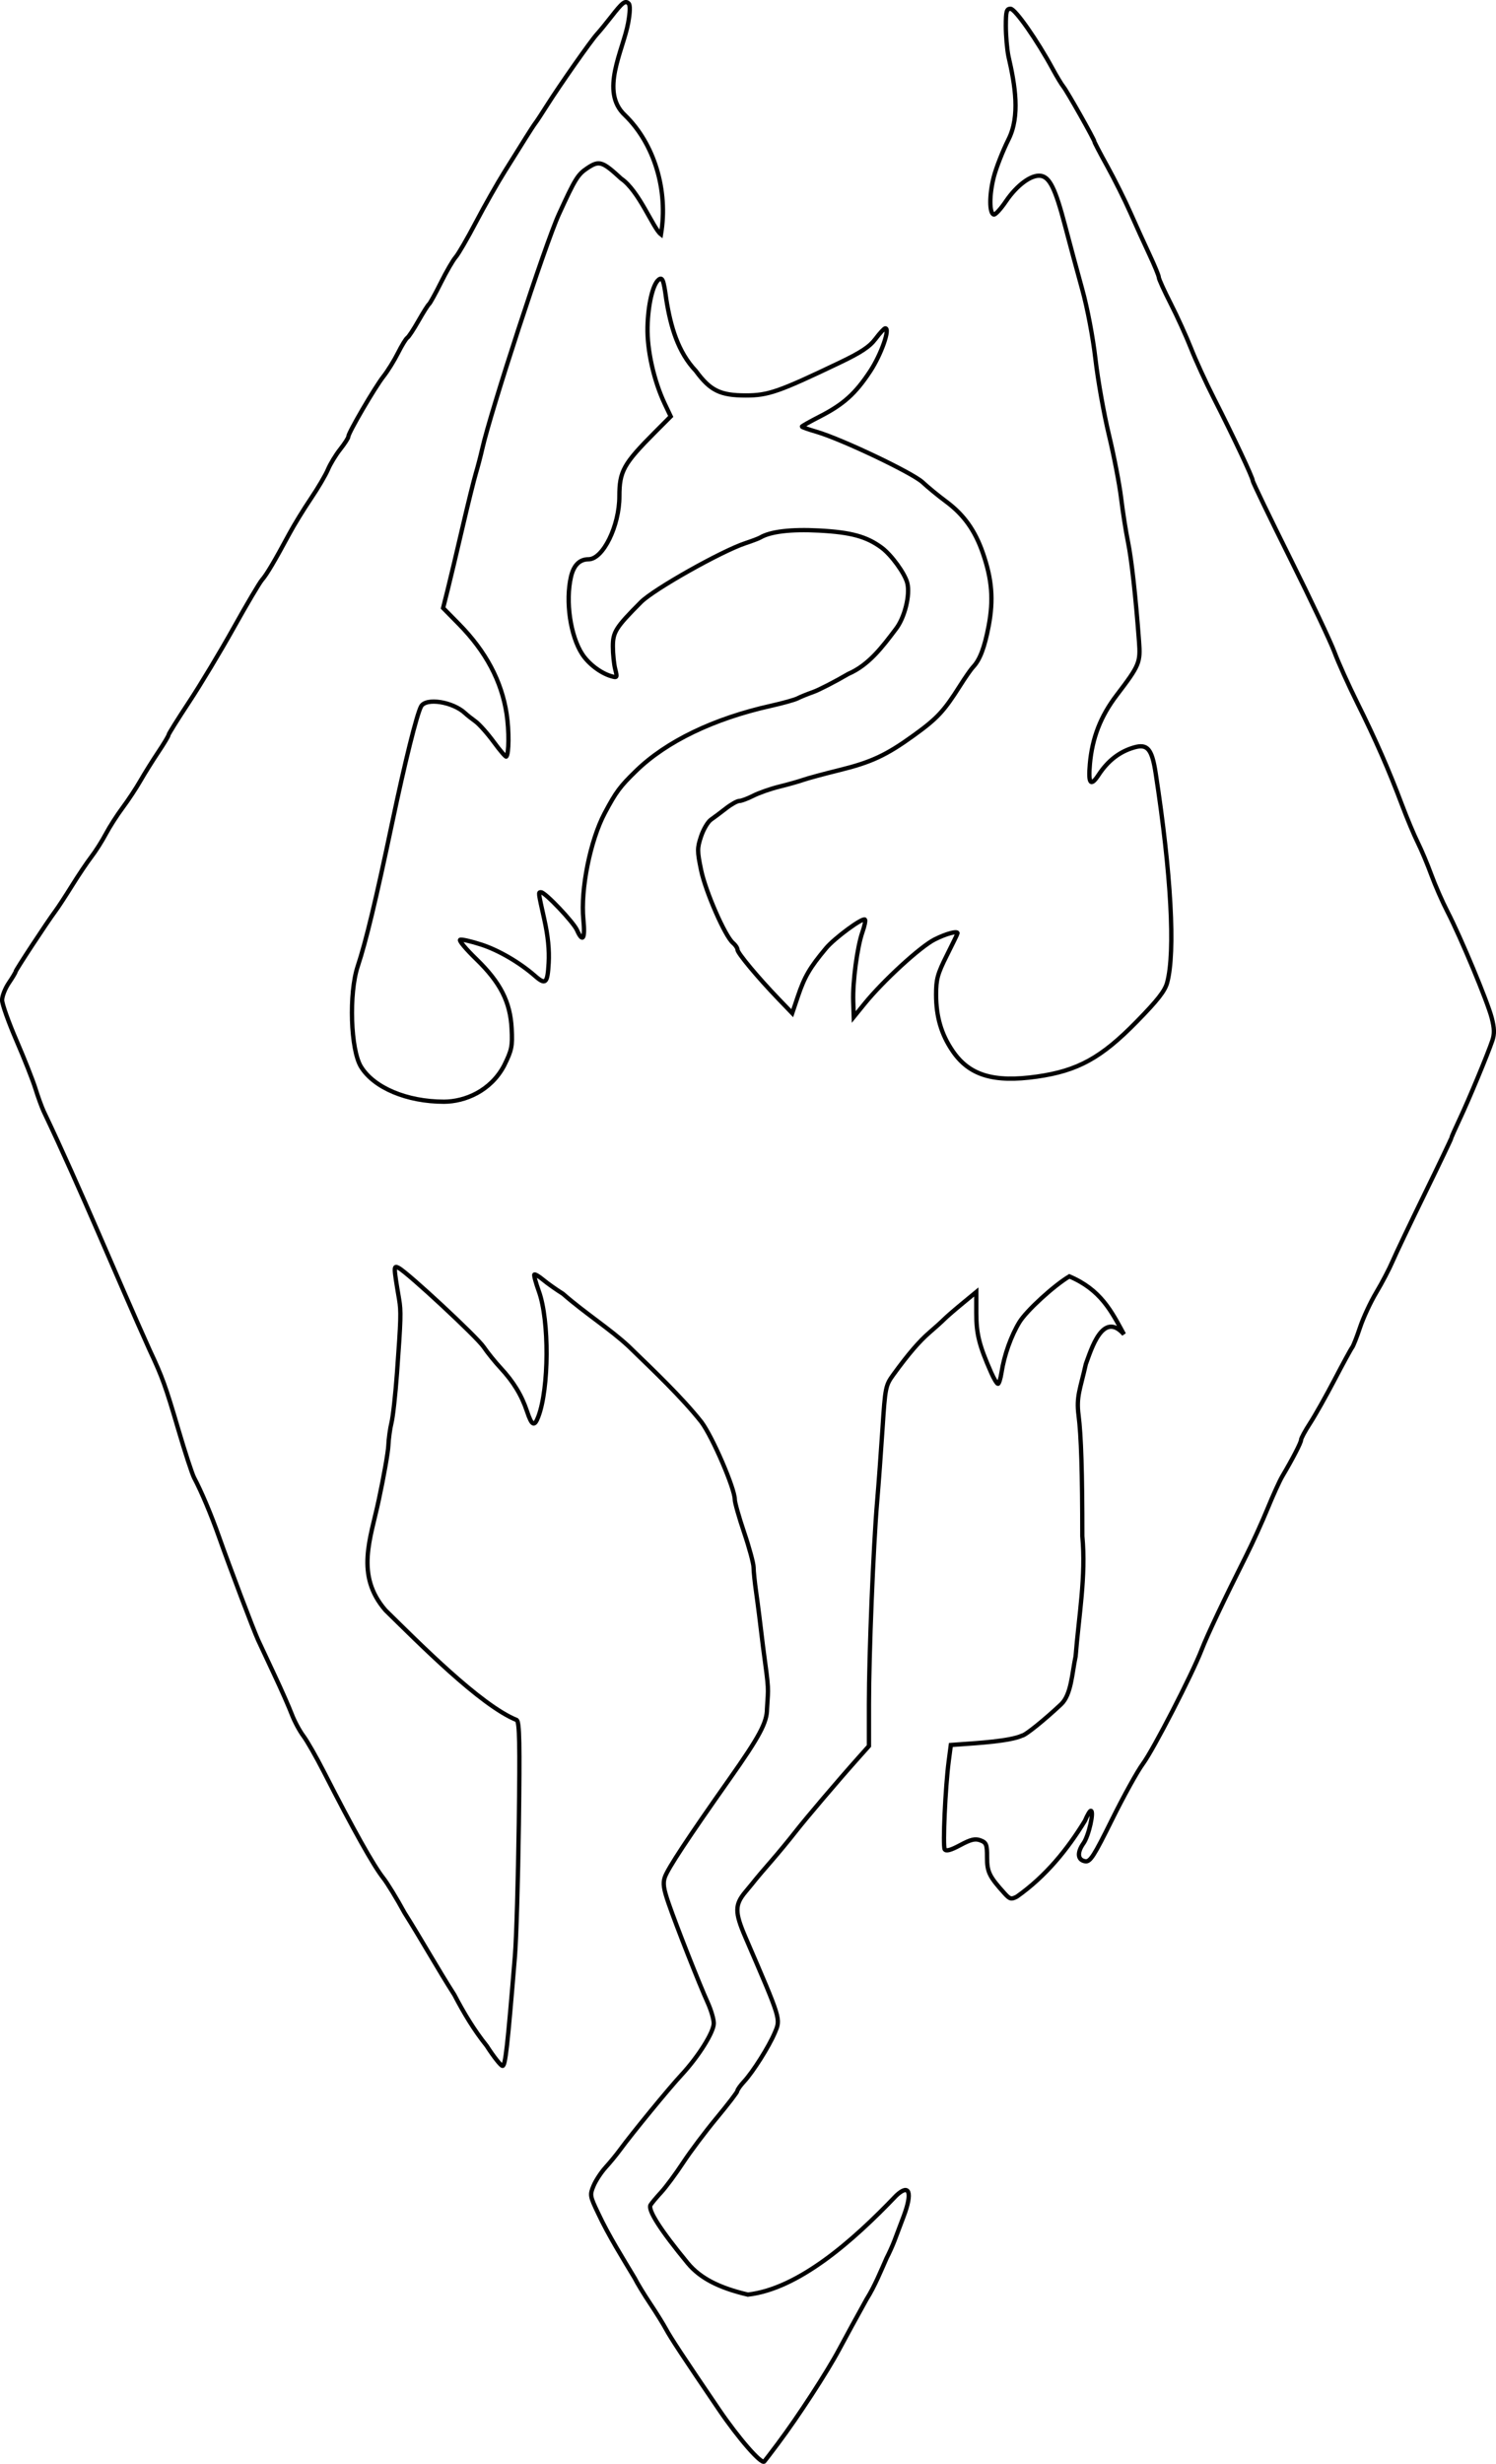 <svg height="200mm" viewBox="0 0 121.511 200" width="121.511mm" xmlns="http://www.w3.org/2000/svg"><path d="m170.975 232.501-.981.071-.171 1.308c-.278 2.124-.496 6.889-.327 7.161.11.176.483.076 1.26-.341.874-.468 1.216-.549 1.642-.387.48.183.538.331.538 1.38 0 1.19.182 1.562 1.44 2.946.411.452.528.48.985.24 2.346-1.656 4.106-3.829 5.526-6.156.186-.445.399-.81.474-.81.293 0-.164 2.035-.592 2.636-.543.762-.48 1.373.15 1.463.394.056.702-.425 2.164-3.379.938-1.895 2.068-3.935 2.511-4.535.855-1.157 3.996-7.253 4.774-9.265.458-1.185 1.809-4.034 3.617-7.63.512-1.019 1.293-2.736 1.735-3.815.442-1.079.977-2.256 1.19-2.616.865-1.463 1.531-2.753 1.531-2.968 0-.125.33-.735.733-1.355.403-.62 1.297-2.206 1.986-3.525.689-1.319 1.331-2.496 1.427-2.616.096-.12.386-.856.645-1.635.259-.779.852-2.055 1.318-2.834.466-.779 1.057-1.907 1.313-2.507.256-.6 1.438-3.08 2.626-5.512 1.188-2.432 2.16-4.467 2.16-4.523 0-.055.301-.737.668-1.514.746-1.578 2.289-5.288 2.658-6.389.182-.543.17-.99-.048-1.841-.337-1.314-2.497-6.498-3.591-8.617-.417-.808-1.008-2.155-1.314-2.995-.306-.839-.8-2.016-1.099-2.616-.299-.6-.875-1.973-1.281-3.052-1.066-2.835-2.148-5.306-3.629-8.284-.715-1.439-1.551-3.292-1.856-4.119-.306-.827-1.925-4.251-3.598-7.61-1.673-3.359-3.042-6.198-3.042-6.309 0-.247-1.582-3.605-3.16-6.704-.641-1.259-1.474-3.074-1.851-4.033-.378-.959-1.121-2.597-1.653-3.639-.531-1.042-.966-2-.966-2.128 0-.128-.334-.943-.742-1.811-.408-.868-1.11-2.412-1.56-3.431-.45-1.019-1.293-2.712-1.873-3.761-.581-1.049-1.056-1.958-1.056-2.018 0-.166-2.218-4.091-2.524-4.467-.146-.18-.532-.817-.857-1.417-1.273-2.352-3.056-4.898-3.432-4.901-.324-.003-.382.207-.382 1.397 0 .77.095 1.874.211 2.452.554 2.389.951 4.862.013 6.742-.474.947-1.019 2.335-1.21 3.086-.366 1.435-.363 2.919.007 3.025.12.035.561-.445.981-1.065.889-1.313 2.048-2.172 2.809-2.081.746.09 1.206 1.021 1.999 4.048.368 1.406.996 3.733 1.395 5.172.418 1.509.873 3.907 1.075 5.668.193 1.679.684 4.44 1.093 6.138.408 1.697.853 4.002.989 5.123.136 1.12.387 2.724.559 3.563.29 1.42.625 4.438.896 8.066.13 1.738.046 1.942-1.818 4.389-1.303 1.711-1.986 3.466-2.172 5.584-.142 1.612.062 1.865.709.878.757-1.155 1.708-1.889 2.885-2.227 1.084-.311 1.447.124 1.75 2.095 1.258 8.178 1.605 14.499.932 16.997-.181.674-.771 1.429-2.473 3.167-2.882 2.943-4.785 3.99-8.102 4.461-3.526.5-5.498-.099-6.85-2.081-.921-1.349-1.343-2.788-1.343-4.581 0-1.246.118-1.675.872-3.177.48-.955.872-1.762.872-1.794 0-.221-.932.03-1.868.503-1.159.587-4.169 3.345-5.683 5.208l-.881 1.084-.042-1.276c-.052-1.587.325-4.419.747-5.616.175-.496.268-.953.207-1.014-.187-.187-2.471 1.493-3.173 2.333-1.304 1.56-1.74 2.308-2.276 3.898l-.46 1.365-1.104-1.147c-1.693-1.759-3.341-3.735-3.343-4.009-.001-.135-.164-.38-.362-.545-.636-.528-2.232-4.169-2.593-5.915-.32-1.547-.32-1.782-.003-2.733.19-.572.552-1.184.804-1.36.252-.175.804-.589 1.227-.919.423-.33.906-.599 1.074-.599.168 0 .68-.191 1.137-.424.457-.233 1.41-.567 2.117-.74.707-.174 1.579-.42 1.939-.547.36-.127 1.684-.485 2.943-.795 2.575-.634 3.787-1.198 5.995-2.788 1.947-1.403 2.48-1.972 3.811-4.079.417-.659.885-1.331 1.04-1.492.557-.579.939-1.583 1.273-3.343.402-2.121.272-3.765-.466-5.902-.641-1.853-1.55-3.126-2.998-4.199-.624-.462-1.478-1.162-1.899-1.556-.818-.765-6.588-3.512-8.619-4.102-.654-.19-1.188-.379-1.188-.42 0-.041.648-.406 1.44-.811 1.935-.99 2.906-1.861 4.107-3.684.894-1.357 1.642-3.483 1.225-3.483-.082 0-.436.382-.787.85-.489.65-1.177 1.107-2.93 1.944-4.934 2.358-5.787 2.656-7.61 2.656-2.081 0-2.883-.393-4.059-1.99-1.468-1.546-2.052-3.627-2.401-5.813-.217-1.597-.316-1.846-.631-1.585-.471.391-.85 2.017-.893 3.829-.044 1.885.516 4.377 1.403 6.246l.481 1.014-1.27 1.275c-2.57 2.579-2.9 3.173-2.9 5.215 0 2.397-1.329 5.106-2.506 5.106-.724 0-1.206.481-1.425 1.423-.461 1.99-.05 4.808.918 6.285.515.786 1.484 1.523 2.336 1.778.501.15.515.126.337-.577-.102-.403-.187-1.224-.188-1.823-.003-1.182.23-1.55 2.288-3.614 1.033-1.036 6.52-4.128 8.481-4.779.542-.18 1.084-.385 1.204-.457.821-.489 2.504-.688 4.783-.566 2.594.139 3.846.482 5.075 1.389.79.583 1.888 2.096 2.082 2.87.246.98-.222 2.843-.944 3.754-1.116 1.483-2.205 2.91-3.844 3.622-1.102.643-2.389 1.305-2.86 1.471-.471.166-1.041.398-1.266.515-.226.117-1.195.388-2.154.602-4.655 1.037-8.496 2.888-10.962 5.283-1.302 1.265-1.629 1.705-2.546 3.431-1.173 2.206-1.974 6.19-1.734 8.627.157 1.588-.049 1.93-.519.866-.286-.647-2.587-3.07-2.915-3.07-.237 0-.245-.072.262 2.206.299 1.344.413 2.485.353 3.54-.094 1.661-.245 1.8-1.122 1.034-1.236-1.079-2.939-2.073-4.33-2.526-.855-.279-1.639-.456-1.74-.393-.102.063.487.765 1.308 1.56 1.965 1.903 2.768 3.481 2.877 5.652.073 1.436.013 1.731-.612 2.999-1.089 2.057-3.175 2.922-4.886 2.929-3.01-.003-5.68-1.127-6.735-2.832-.85-1.374-1-5.965-.267-8.169.667-2.008 1.475-5.37 2.801-11.668 1.042-4.947 1.99-8.758 2.341-9.415.392-.732 2.586-.39 3.594.561.142.134.513.428.823.652s.981.978 1.492 1.675c.51.697.967 1.228 1.015 1.181.219-.219.234-2.096.027-3.457-.404-2.661-1.686-5.076-3.876-7.3l-1.284-1.304.373-1.487c.205-.818.738-3.057 1.183-4.975.446-1.918.942-3.929 1.103-4.469.161-.54.392-1.422.513-1.962.694-3.093 5.127-16.653 6.236-19.074 1.323-2.889 1.533-3.228 2.321-3.749.948-.628 1.206-.546 2.736.864 1.458.996 2.589 4.033 3.231 4.523.611-3.59-.564-7.38-2.92-9.666-2.08-1.926-.149-5.271.255-7.503.159-.871.173-1.437.039-1.571-.273-.273-.495-.104-1.41 1.072-.417.535-.94 1.172-1.164 1.417-.492.537-3.008 4.123-4.06 5.785-.417.659-.836 1.297-.931 1.417-.095.12-.448.659-.785 1.199-.337.54-1.104 1.766-1.704 2.725-.6.959-1.659 2.823-2.351 4.142-.693 1.319-1.433 2.594-1.646 2.834-.212.24-.753 1.172-1.2 2.071-.448.899-.882 1.684-.964 1.744-.083.06-.468.671-.858 1.358s-.796 1.304-.905 1.371c-.109.067-.449.623-.757 1.236-.308.613-.838 1.467-1.179 1.899-.69.874-2.854 4.58-2.854 4.887 0 .108-.296.569-.657 1.025-.361.456-.81 1.195-.997 1.642-.187.447-.811 1.51-1.388 2.363-.577.853-1.365 2.139-1.752 2.858-1.203 2.236-1.847 3.323-2.217 3.74-.196.221-1.232 1.971-2.301 3.889-1.07 1.918-2.699 4.629-3.62 6.023-.921 1.394-1.674 2.601-1.674 2.682 0 .081-.374.706-.831 1.388-.457.683-1.112 1.732-1.455 2.331-.343.599-.991 1.58-1.439 2.18-.448.599-1.062 1.558-1.364 2.129-.302.572-.83 1.406-1.174 1.853-.344.447-1.051 1.5-1.572 2.339-.521.839-1.13 1.771-1.354 2.071-.663.888-3.237 4.806-3.237 4.926 0 .061-.245.472-.545.913-.3.441-.545 1.066-.545 1.388 0 .323.524 1.796 1.164 3.274.64 1.478 1.331 3.227 1.536 3.886.204.659.507 1.493.671 1.853 3.05 6.402 5.925 13.43 8.618 19.401 1.027 2.187 1.283 2.895 2.319 6.418.549 1.866 1.128 3.637 1.287 3.937.599 1.129 1.39 3.004 2.022 4.796.879 2.491 2.81 7.582 3.183 8.393.166.36.759 1.629 1.32 2.82.561 1.191 1.194 2.627 1.408 3.19.214.563.638 1.354.941 1.758.304.404 1.053 1.715 1.665 2.914 2.387 4.676 4.032 7.613 4.825 8.616.334.423 1.112 1.695 1.727 2.828 1.381 2.186 2.73 4.603 4.045 6.654.791 1.51 1.601 2.861 2.626 4.142.577.896 1.158 1.63 1.291 1.63.229 0 .397-1.493 1.008-8.938.113-1.379.255-6.196.316-10.705.088-6.488.053-8.246-.167-8.428-2.947-1.18-8.01-6.317-10.664-8.911-2.475-2.861-1.209-5.8-.542-8.972.404-1.882.753-3.863.775-4.402.023-.539.136-1.373.255-1.853.119-.48.319-2.294.446-4.033.321-4.412.338-5.005.17-5.995-.454-2.682-.455-2.759-.034-2.534.768.411 6.354 5.6 6.903 6.413.307.455.927 1.222 1.377 1.706 1.044 1.123 1.707 2.211 2.143 3.517.396 1.186.599 1.283.921.436.872-2.297.898-7.804.047-10.162-.254-.703-.42-1.321-.369-1.371.051-.051.375.142.719.429.345.287 1.066.797 1.603 1.133 1.777 1.557 3.862 2.882 5.346 4.271 2.044 1.981 4.319 4.133 5.904 6.14.913 1.23 2.707 5.393 2.707 6.282 0 .239.343 1.45.763 2.691s.763 2.511.763 2.821c0 .31.096 1.228.212 2.04.117.811.368 2.8.558 4.418.499 3.701.429 3.162.32 5.029 0 1.103-.607 2.239-3.043 5.693-3.41 4.835-5.005 7.256-5.255 7.973-.169.485-.103.94.31 2.133.638 1.845 2.499 6.562 3.178 8.056.272.6.492 1.354.488 1.677-.01.724-1.254 2.703-2.633 4.186-1.023 1.1-4.017 4.75-4.994 6.089-.278.381-.8 1.016-1.161 1.412-.36.396-.801 1.068-.978 1.494-.31.741-.294.833.372 2.223.862 1.848 2.057 3.737 2.967 5.264.211.42.777 1.352 1.258 2.071.481.719 1.06 1.651 1.287 2.071.4.739 1.374 2.216 4.3 6.526 1.585 2.334 3.458 4.482 3.683 4.221.083-.096.592-.763 1.131-1.483l-.002.001c1.635-2.18 3.979-5.784 4.963-7.63.511-.959 1.508-2.783 2.215-4.053.66-1.047 1.175-2.318 1.636-3.358.191-.36.478-.997.638-1.417.159-.42.492-1.301.74-1.959.735-1.947.469-2.69-.602-1.685-3.554 3.728-7.957 7.571-12.051 8.039-2.365-.551-3.892-1.352-4.88-2.548-2.222-2.693-3.268-4.33-3.023-4.731.093-.152.485-.62.871-1.039.386-.42 1.184-1.499 1.774-2.398.59-.899 1.823-2.539 2.741-3.644.918-1.105 1.669-2.087 1.669-2.182 0-.095.24-.432.534-.749.728-.785 2.017-2.827 2.493-3.948.493-1.163.547-.987-2.385-7.788-.865-2.007-.864-2.621.007-3.661.372-.444.75-.906.841-1.026.091-.12.652-.776 1.246-1.459.594-.683 1.473-1.746 1.952-2.362.85-1.093 3.466-4.167 5.154-6.057l.84-.94 0-3.419c0-3.991.356-12.787.663-16.39.118-1.379.315-4.065.439-5.969.217-3.333.25-3.496.877-4.36 1.215-1.673 2.113-2.72 2.957-3.443.463-.397.988-.871 1.168-1.054.18-.183.842-.757 1.471-1.275l1.144-.943v1.713c0 1.687.233 2.619 1.208 4.828.221.501.469.912.551.912.082 0 .212-.417.291-.926.215-1.397.785-2.992 1.461-4.09.566-.92 2.802-2.966 4.047-3.704 2.548 1.08 3.41 2.81 4.434 4.701-1.72-1.961-2.67 1.28-3.094 2.415-.462 2.062-.789 2.634-.592 4.153.211 1.622.306 4.675.306 9.82.308 3.242-.289 6.508-.545 9.755-.294 1.373-.346 3.096-1.174 3.885-1.365 1.285-2.936 2.546-3.171 2.546-.956.454-3.773.617-4.811.692z" fill="none" stroke="#000" stroke-width=".35" transform="translate(-92.763 -90.928)"/></svg>